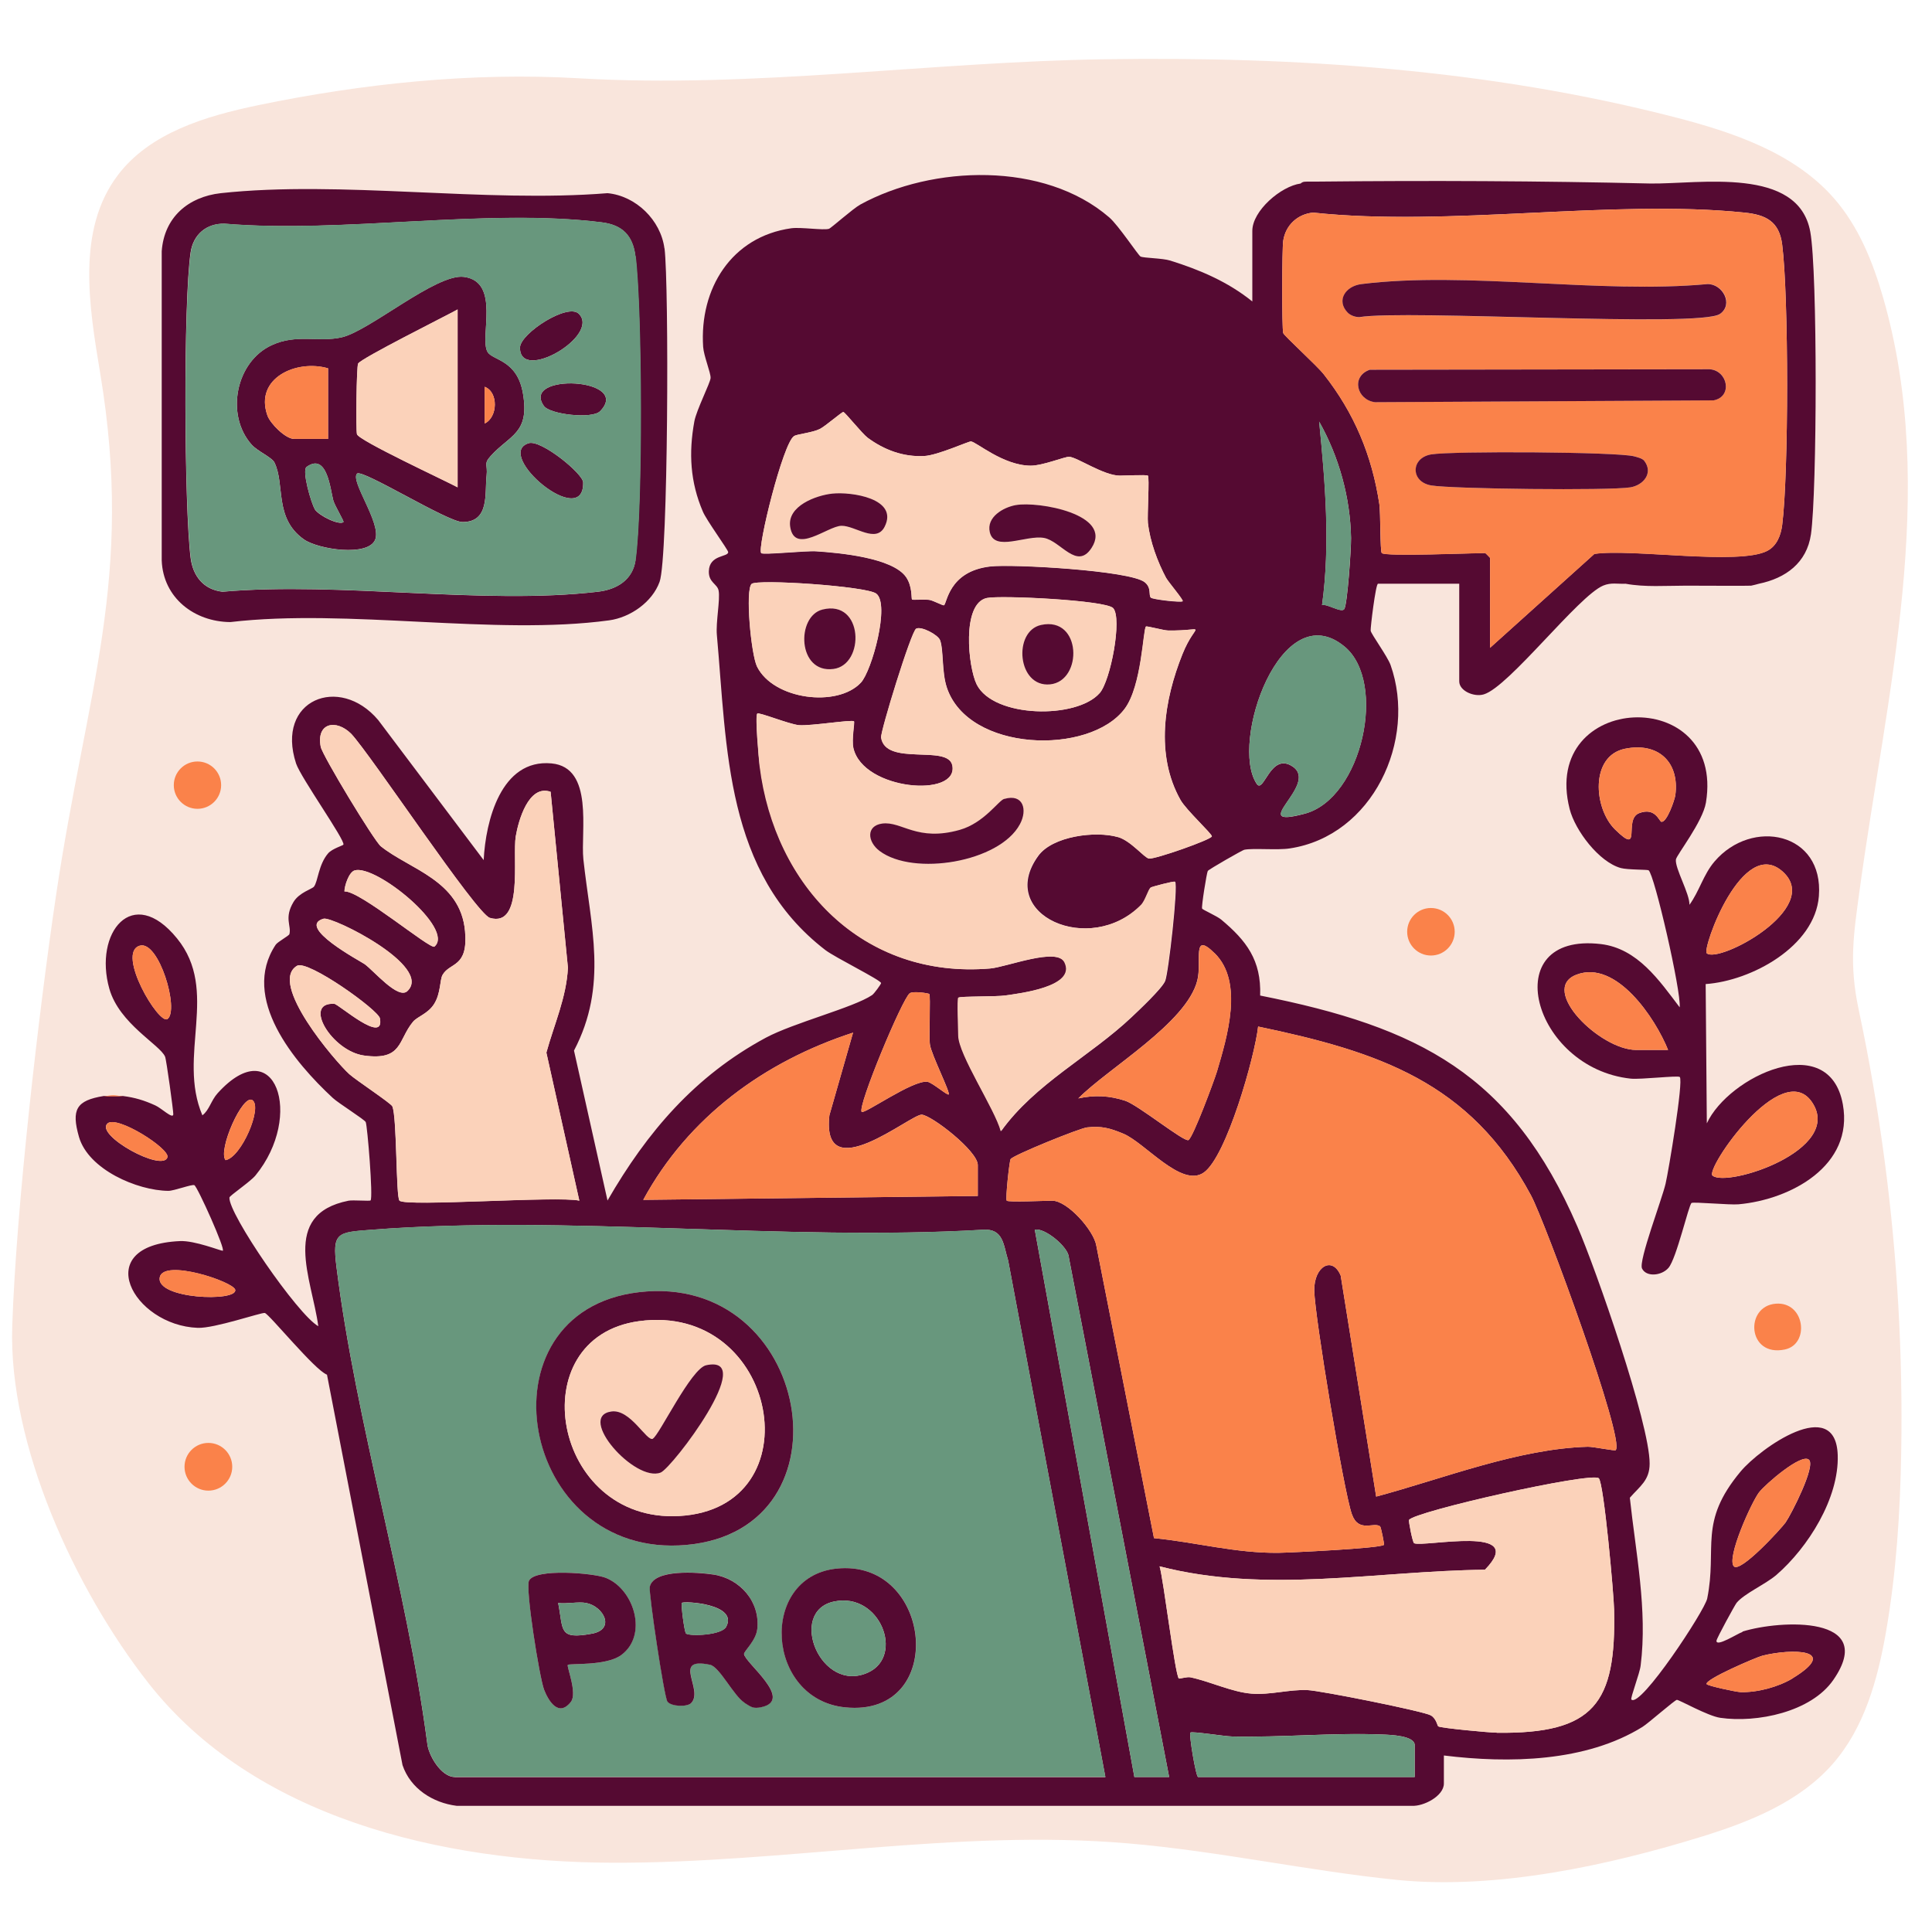 <svg xmlns="http://www.w3.org/2000/svg" width="140" height="140" viewBox="0 0 140 140" fill="none"><g clip-path="url(#clip0_25851_8139)"><path d="M18.719 7.621C14.911 8.41 10.86 9.62 8.536 12.696C5.533 16.666 6.453 22.192 7.266 27.076C9.727 41.942 6.282 49.959 4.064 64.859C2.802 73.355 1.172 87.507 0.887 96.094C0.602 104.674 5.426 115.159 10.746 121.951C18.384 131.693 31.905 134.938 44.385 134.98C56.865 135.022 69.323 132.517 81.753 133.579C88.285 134.136 94.782 135.571 101.243 136.226C108.431 136.951 116.604 135.17 123.414 133.059C126.887 131.982 130.41 130.546 132.792 127.836C135.102 125.21 136.065 121.698 136.664 118.27C137.413 113.963 137.698 109.584 137.769 105.213C137.891 98.153 137.491 91.087 136.564 84.083C136.079 80.423 135.459 76.784 134.689 73.173C133.983 69.83 134.304 67.803 134.76 64.466C136.678 50.346 140.522 35.643 136.45 21.537C135.708 18.961 134.674 16.406 132.906 14.379C130.025 11.077 125.582 9.578 121.31 8.48C107.889 5.024 93.955 4.088 80.127 4.292C67.376 4.475 54.618 6.418 41.924 5.672C34.208 5.221 26.257 6.059 18.712 7.621H18.719Z" fill="#F9E5DC"></path><path d="M15.1 108.017C16.055 108.017 16.829 107.242 16.829 106.288C16.829 105.333 16.055 104.559 15.1 104.559C14.145 104.559 13.371 105.333 13.371 106.288C13.371 107.242 14.145 108.017 15.1 108.017Z" fill="#FA824A"></path><path d="M14.309 58.61C15.256 58.61 16.024 57.842 16.024 56.895C16.024 55.947 15.256 55.18 14.309 55.18C13.362 55.18 12.594 55.947 12.594 56.895C12.594 57.842 13.362 58.61 14.309 58.61Z" fill="#FA824A"></path><path d="M128.68 94.471C130.794 94.303 131.165 97.404 129.338 97.789C126.615 98.363 126.405 94.646 128.68 94.471Z" fill="#FA824A"></path><path d="M126.266 118.256C125.909 118.375 124.348 119.383 124.383 118.893C124.383 118.739 125.727 116.282 125.839 116.149C126.399 115.47 127.932 114.805 128.723 114.126C131.012 112.145 133.273 108.568 133.168 105.439C133.021 101.05 127.533 104.949 126.133 106.629C123.039 110.332 124.46 112.131 123.711 115.834C123.536 116.709 118.874 123.786 118.216 123.156C118.118 123.072 118.825 121.259 118.888 120.685C119.392 116.653 118.531 112.523 118.104 108.533C118.818 107.707 119.539 107.28 119.539 106.062C119.553 103.171 115.633 91.936 114.303 88.877C109.536 77.846 102.851 74.436 91.315 72.141C91.406 69.579 90.314 68.157 88.487 66.632C88.18 66.379 87.136 65.918 87.109 65.841C87.045 65.715 87.444 63.23 87.521 63.111C87.612 62.984 90.013 61.612 90.16 61.578C90.783 61.444 92.575 61.62 93.457 61.48C99.463 60.577 102.697 53.647 100.765 48.187C100.534 47.55 99.358 45.947 99.323 45.702C99.295 45.533 99.687 42.3 99.855 42.3H105.742V49.377C105.742 50.062 106.813 50.532 107.527 50.315C109.354 49.761 114.387 43.167 116.179 42.432C116.753 42.194 117.222 42.328 117.796 42.3C119.21 42.559 120.701 42.44 122.136 42.44H122.269C123.424 42.44 126.679 42.461 126.896 42.44C126.945 42.44 127.456 42.3 127.456 42.3C129.388 41.901 130.928 40.794 131.229 38.715C131.67 35.629 131.712 19.724 131.18 16.799C130.319 12.031 123.151 13.341 119.609 13.299C111.594 13.11 103.537 13.075 95.515 13.159C95.284 13.159 95.046 13.159 94.815 13.159C94.605 13.172 94.423 13.13 94.248 13.299C92.813 13.495 90.748 15.28 90.748 16.729V21.846C88.977 20.418 86.954 19.556 84.805 18.884C84.224 18.703 82.887 18.703 82.649 18.59C82.488 18.514 81.046 16.323 80.374 15.748C75.67 11.688 67.578 11.961 62.349 14.818C61.81 15.111 60.207 16.547 60.067 16.581C59.654 16.701 58.051 16.448 57.344 16.54C52.997 17.148 50.673 20.928 50.953 25.136C50.995 25.787 51.513 27.032 51.492 27.39C51.478 27.733 50.47 29.7 50.316 30.532C49.896 32.822 50.015 34.935 50.932 37.071C51.198 37.708 52.759 39.836 52.766 40.004C52.787 40.382 51.401 40.172 51.366 41.389C51.338 42.215 51.982 42.306 52.073 42.797C52.199 43.426 51.863 45.086 51.947 46.01C52.689 54.242 52.542 63.251 59.808 68.844C60.522 69.389 63.812 71.007 63.847 71.237C63.847 71.314 63.343 72.014 63.189 72.112C61.845 73.016 57.512 74.115 55.489 75.2C50.372 77.957 46.893 82.017 44.023 86.995L41.594 76.13C44.079 71.385 42.798 67.135 42.273 62.264C42.063 60.276 43.064 55.606 39.963 55.319C36.302 54.977 35.189 59.498 35.049 62.327L27.405 52.176C24.598 48.852 19.943 50.706 21.455 55.327C21.798 56.355 25.032 60.898 24.885 61.206C24.857 61.27 24.059 61.501 23.772 61.843C23.072 62.663 23.044 63.873 22.75 64.251C22.624 64.419 21.679 64.671 21.266 65.365C20.573 66.526 21.126 67.079 20.972 67.689C20.944 67.808 20.125 68.242 19.978 68.459C17.402 72.329 21.343 76.992 24.115 79.561C24.507 79.931 26.425 81.129 26.502 81.311C26.621 81.57 27.048 86.791 26.852 86.987C26.789 87.05 25.564 86.945 25.256 87.008C20.272 87.996 22.61 92.686 23.065 96.102C21.56 95.261 16.534 87.933 16.625 86.778C16.625 86.651 18.144 85.629 18.515 85.174C22.057 80.856 19.936 74.632 15.778 79.21C15.288 79.749 15.169 80.442 14.665 80.82C12.824 76.487 15.925 71.805 12.831 68.004C9.597 64.02 6.776 67.605 7.924 71.65C8.645 74.192 11.599 75.704 11.963 76.572C12.054 76.767 12.572 80.54 12.558 80.751C12.53 81.121 11.697 80.296 11.249 80.1C10.451 79.736 9.779 79.532 8.911 79.421H7.511C5.53 79.743 5.152 80.394 5.726 82.395C6.412 84.748 9.94 86.273 12.201 86.294C12.614 86.294 13.923 85.797 14.084 85.882C14.315 86.001 16.394 90.627 16.135 90.635C15.974 90.635 14.105 89.885 13.048 89.934C6.454 90.222 9.639 96.046 14.329 96.221C15.533 96.269 18.942 95.094 19.187 95.142C19.502 95.213 22.813 99.293 23.695 99.615L29.169 127.909C29.743 129.61 31.36 130.639 33.089 130.856H102.319C103.145 130.905 104.629 130.156 104.629 129.239V127.209C109.34 127.79 114.919 127.685 119.021 125.137C119.441 124.878 121.352 123.191 121.513 123.177C121.695 123.177 123.746 124.346 124.656 124.479C127.302 124.864 131.243 124.066 132.853 121.728C136.087 117.045 129.031 117.374 126.273 118.228L126.266 118.256ZM127.484 108.127C127.89 107.588 130.578 105.243 131.096 105.789C131.565 106.279 129.822 109.695 129.395 110.318C129.087 110.752 126.098 114.028 125.636 113.496C125.104 112.88 126.91 108.869 127.477 108.127H127.484ZM92.988 17.442C93.156 16.323 94.024 15.511 95.151 15.405C104.993 16.456 116.844 14.418 126.413 15.405C127.96 15.559 128.933 16.043 129.143 17.723C129.619 21.453 129.619 34.319 129.143 38.05C129.045 38.785 128.765 39.548 128.065 39.913C126.035 40.983 118.188 39.73 115.535 40.136L107.975 46.941V40.423C107.975 40.423 107.646 40.074 107.625 40.074C106.652 40.074 100.394 40.34 100.128 40.074C100.002 39.947 100.044 37.19 99.953 36.532C99.414 32.983 98.126 29.916 95.921 27.116C95.445 26.508 93.051 24.331 92.988 24.134C92.883 23.812 92.897 17.988 92.988 17.436V17.442ZM95.585 30.54C97.034 33.108 97.847 36.048 97.903 39.01C97.916 39.688 97.643 43.783 97.412 44.133C97.223 44.441 96.145 43.727 95.802 43.846C96.411 39.416 96.026 34.943 95.592 30.532L95.585 30.54ZM97.426 46.849C100.534 49.419 98.714 57.833 94.563 58.959C90.216 60.129 95.593 56.895 93.695 55.565C92.064 54.431 91.581 57.581 91.063 56.797C89.089 53.836 92.827 43.041 97.433 46.856L97.426 46.849ZM12.138 73.841C11.522 74.303 8.386 69.04 10.129 68.528C11.515 68.123 13.013 73.198 12.138 73.841ZM7.791 81.409C8.484 80.799 12.32 83.243 12.131 83.859C11.795 84.978 6.853 82.242 7.791 81.409ZM18.298 79.728C19.026 80.267 17.486 83.865 16.345 84.069C15.757 83.368 17.598 79.204 18.298 79.728ZM11.578 92.552C11.865 91.195 16.926 92.882 17.045 93.463C17.227 94.359 11.256 94.141 11.578 92.552ZM88.018 69.075C90.139 71.16 88.921 75.144 88.18 77.656C87.976 78.322 86.471 82.382 86.121 82.612C85.834 82.802 82.453 80.058 81.529 79.763C80.388 79.392 79.317 79.337 78.135 79.596C80.311 77.397 85.974 74.142 86.758 71.055C87.115 69.677 86.331 67.415 88.018 69.082V69.075ZM57.54 31.596C57.771 31.456 58.863 31.358 59.41 31.085C59.829 30.869 60.992 29.854 61.111 29.854C61.236 29.875 62.454 31.407 62.874 31.723C64.078 32.605 65.457 33.123 66.976 33.045C67.942 32.996 70.182 31.974 70.358 31.988C70.756 32.023 72.681 33.731 74.683 33.745C75.558 33.745 77.154 33.087 77.476 33.102C78.036 33.123 79.975 34.467 81.144 34.467C81.438 34.467 83.104 34.389 83.181 34.467C83.307 34.593 83.126 37.358 83.181 37.897C83.328 39.24 83.874 40.711 84.511 41.901C84.658 42.173 85.792 43.511 85.701 43.574C85.575 43.678 83.552 43.447 83.398 43.315C83.209 43.147 83.468 42.608 82.95 42.194C81.886 41.34 73.339 40.864 71.757 41.053C68.698 41.404 68.621 43.804 68.397 43.867C68.313 43.889 67.641 43.532 67.382 43.483C67.088 43.413 66.129 43.496 66.088 43.447C66.024 43.385 66.129 42.523 65.667 41.837C64.701 40.41 60.774 40.059 59.15 39.955C58.422 39.898 55.3 40.234 55.16 40.087C54.852 39.752 56.742 32.1 57.54 31.61V31.596ZM79.681 50.23C78.022 52.12 72.009 52.036 70.778 49.608C70.154 48.361 69.665 43.727 71.513 43.336C72.506 43.126 80.143 43.496 80.662 44.071C81.334 44.812 80.479 49.328 79.681 50.237V50.23ZM54.46 42.313C54.852 41.943 62.783 42.474 63.497 43.014C64.512 43.77 63.175 48.62 62.384 49.468C60.683 51.288 56.049 50.706 54.859 48.298C54.425 47.41 53.998 42.755 54.467 42.313H54.46ZM55.056 55.516C54.985 54.962 54.712 51.917 54.88 51.708C54.978 51.581 57.176 52.477 57.897 52.547C58.751 52.617 61.74 52.127 61.888 52.267C61.958 52.337 61.705 53.584 61.845 54.206C62.545 57.279 69.51 57.84 69.013 55.453C68.684 53.926 64.176 55.557 63.855 53.444C63.791 53.038 66.031 45.751 66.395 45.554C66.766 45.358 67.977 45.995 68.124 46.388C68.39 47.087 68.236 48.684 68.614 49.818C70.168 54.501 78.96 54.76 81.508 51.358C82.754 49.691 82.831 45.617 83.048 45.401C83.112 45.344 84.329 45.681 84.651 45.688C87.563 45.73 86.674 44.946 85.687 47.41C84.358 50.721 83.706 54.697 85.547 57.965C85.967 58.708 87.822 60.408 87.822 60.605C87.787 60.843 83.699 62.278 83.265 62.215C82.929 62.166 81.963 60.934 81.032 60.66C79.422 60.191 76.279 60.577 75.237 62.026C72.142 66.288 79.002 69.326 82.706 65.575C83.028 65.252 83.223 64.441 83.426 64.3C83.503 64.251 85.092 63.825 85.155 63.895C85.386 64.174 84.672 70.537 84.434 71.091C84.196 71.65 82.537 73.204 82.005 73.709C78.988 76.558 75.026 78.517 72.548 81.969C72.128 80.379 69.468 76.418 69.468 75.031C69.468 74.66 69.37 72.4 69.468 72.294C69.587 72.175 72.226 72.231 72.877 72.133C73.927 71.98 78.037 71.496 77.162 69.733C76.609 68.62 72.954 70.082 71.764 70.18C62.594 70.951 56.161 64.237 55.076 55.516H55.056ZM65.933 71.972C66.178 71.805 67.291 71.972 67.34 72.028C67.452 72.175 67.298 75.088 67.389 75.697C67.494 76.431 68.88 79.168 68.747 79.308C68.656 79.406 67.564 78.448 67.207 78.391C66.157 78.237 62.615 80.772 62.44 80.569C62.118 80.198 65.387 72.35 65.926 71.972H65.933ZM61.817 74.822L60.102 80.814C59.493 86.21 66.038 80.695 66.801 80.772C67.543 80.841 70.854 83.41 70.854 84.418V86.665L46.613 86.945C49.868 80.947 55.398 76.915 61.817 74.829V74.822ZM23.443 66.576C24.094 66.394 31.395 70.034 29.519 71.819C28.847 72.463 27.09 70.349 26.418 69.865C26.131 69.662 21.42 67.156 23.443 66.576ZM24.956 64.602C24.956 64.195 25.277 63.202 25.69 63.075C27.223 62.606 32.977 67.317 31.479 68.591C31.192 68.837 26.04 64.504 24.956 64.594V64.602ZM25.312 77.838C24.304 76.928 19.411 71.231 21.525 69.984C22.302 69.529 27.426 73.191 27.532 73.799C27.881 75.739 24.528 72.763 24.227 72.743C21.91 72.609 24.038 76.159 26.369 76.487C29.183 76.879 28.826 75.368 29.925 74.044C30.254 73.653 30.996 73.471 31.451 72.763C31.948 71.98 31.864 71.007 32.067 70.65C32.592 69.712 33.936 70.145 33.698 67.478C33.369 63.782 29.666 62.998 27.594 61.325C27.118 60.947 23.352 54.731 23.24 54.115C22.904 52.365 24.36 52.093 25.445 53.17C26.866 54.675 34.524 66.233 35.497 66.513C37.961 67.248 37.121 62.138 37.373 60.605C37.562 59.484 38.297 56.818 39.9 57.377L41.154 70.124C41.048 72.281 40.153 74.234 39.592 76.278L41.98 87.001C40.446 86.644 29.407 87.463 28.945 87.001C28.679 86.736 28.77 80.975 28.427 80.169C28.315 79.931 25.802 78.279 25.305 77.832L25.312 77.838ZM32.949 128.77C31.969 128.77 31.017 127.174 30.954 126.278C29.442 114.84 25.809 103.185 24.381 91.803C24.067 89.297 24.437 89.305 26.915 89.115C41.174 88.016 56.819 89.956 71.211 89.115C72.737 88.996 72.709 90.249 73.052 91.335L80.101 128.777H32.949V128.77ZM82.201 128.77L74.984 89.109C75.684 88.933 77.448 90.376 77.456 91.132L84.721 128.77H82.201ZM102.515 128.77H86.821C86.66 128.77 86.142 125.662 86.261 125.55C86.374 125.438 88.732 125.823 89.271 125.83C92.883 125.914 96.608 125.543 100.191 125.69C100.744 125.711 102.515 125.767 102.515 126.46V128.777V128.77ZM108.465 125.557C107.961 125.557 104.44 125.228 104.223 125.102C104.153 125.06 104.09 124.542 103.684 124.304C103.166 124.003 95.676 122.505 94.738 122.47C93.415 122.414 92.05 122.834 90.7 122.729C89.272 122.617 87.696 121.847 86.268 121.546C86.009 121.49 85.463 121.672 85.421 121.63C85.141 121.329 84.315 114.469 84.028 113.503C91.805 115.505 99.701 113.839 107.604 113.748C110.824 110.444 103.173 112.138 102.473 111.83C102.361 111.781 102.06 110.22 102.102 110.143C102.459 109.534 115.255 106.65 115.85 107.119C116.221 107.413 116.949 115.624 116.963 116.646C117.117 123.443 115.528 125.648 108.472 125.564L108.465 125.557ZM117.089 105.082C117.019 105.159 115.423 104.823 115.059 104.837C110.012 104.977 104.566 107.154 99.722 108.449L97.153 92.441C96.551 90.978 95.207 91.775 95.236 93.519C95.27 95.394 97.363 108.015 97.959 109.716C98.442 111.102 99.547 110.262 100.009 110.605C100.065 110.647 100.331 111.907 100.282 111.949C99.988 112.201 93.506 112.509 92.653 112.523C89.544 112.558 86.681 111.76 83.622 111.459L79.443 90.263C79.261 89.157 77.35 87.008 76.251 87.008C75.789 87.008 73.073 87.127 72.954 87.008C72.842 86.903 73.143 84.124 73.234 83.992C73.43 83.704 78.218 81.758 78.778 81.695C79.821 81.576 80.451 81.758 81.382 82.144C82.964 82.787 85.617 86.106 87.234 84.965C88.879 83.809 90.93 76.55 91.168 74.388C99.876 76.207 106.54 78.406 110.943 86.624C111.972 88.541 117.768 104.34 117.082 105.075L117.089 105.082ZM129.906 121.616C128.863 122.246 127.344 122.652 126.126 122.617C125.797 122.603 123.732 122.162 123.669 122.036C123.508 121.7 127.288 120.083 127.708 119.978C129.815 119.446 133.392 119.474 129.906 121.609V121.616Z" fill="#550A32"></path><path d="M129.143 17.724C128.933 16.051 127.96 15.568 126.413 15.407C116.844 14.42 104.993 16.457 95.151 15.407C94.024 15.512 93.156 16.317 92.988 17.444C92.897 17.997 92.883 23.821 92.988 24.143C93.051 24.339 95.445 26.509 95.921 27.125C98.133 29.932 99.421 32.998 99.953 36.54C100.051 37.191 100.009 39.949 100.128 40.082C100.394 40.348 106.652 40.082 107.625 40.082C107.646 40.082 107.975 40.404 107.975 40.432V46.949L115.535 40.145C118.188 39.739 126.035 40.992 128.065 39.921C128.758 39.557 129.045 38.794 129.143 38.059C129.619 34.328 129.619 21.462 129.143 17.731V17.724ZM118.139 35.315C116.62 35.56 105.217 35.441 103.705 35.175C102.228 34.923 102.221 33.18 103.705 32.928C105.112 32.69 117.222 32.739 118.412 33.061C118.636 33.124 119.007 33.201 119.147 33.39C119.826 34.279 119.077 35.168 118.139 35.315ZM124.173 29.008L99.645 29.141C98.315 28.987 97.881 27.265 99.26 26.789L123.893 26.754C125.202 26.838 125.58 28.735 124.173 29.008ZM124.649 22.757C123.207 23.772 101.906 22.428 98.518 22.988C98.21 22.988 97.874 22.862 97.664 22.652C96.817 21.784 97.503 20.734 98.665 20.58C106.295 19.635 115.913 21.315 123.753 20.58C124.838 20.566 125.65 22.043 124.649 22.743V22.757Z" fill="#FA824A"></path><path d="M97.657 22.651C96.81 21.776 97.496 20.733 98.651 20.586C106.281 19.634 115.906 21.314 123.739 20.586C124.824 20.572 125.636 22.049 124.635 22.749C123.193 23.764 101.892 22.42 98.504 22.98C98.203 22.98 97.86 22.861 97.65 22.644L97.657 22.651Z" fill="#550A32"></path><path d="M99.253 26.793L123.886 26.758C125.195 26.842 125.58 28.739 124.173 29.012L99.645 29.145C98.315 28.991 97.881 27.269 99.26 26.793H99.253Z" fill="#550A32"></path><path d="M119.147 33.39C119.826 34.279 119.084 35.161 118.139 35.315C116.62 35.56 105.21 35.434 103.705 35.175C102.2 34.916 102.221 33.18 103.705 32.928C105.189 32.676 117.222 32.739 118.419 33.068C118.643 33.131 119.007 33.208 119.154 33.397L119.147 33.39Z" fill="#550A32"></path><path d="M48.147 18.002C47.881 15.951 46.082 14.194 44.024 13.998C35.127 14.719 24.711 13.053 15.996 13.998C13.637 14.264 11.894 15.748 11.719 18.205V40.619C11.824 43.321 14.078 45.057 16.689 45.078C25.208 44.077 35.855 46.079 44.143 44.952C45.669 44.742 47.265 43.636 47.797 42.159C48.427 40.416 48.483 20.627 48.154 17.995L48.147 18.002ZM46.054 40.57C45.851 42.033 44.689 42.719 43.324 42.88C34.952 43.86 24.69 42.131 16.122 42.88C14.75 42.726 13.98 41.746 13.812 40.43C13.343 36.741 13.28 21.859 13.812 18.289C14.001 17.008 14.939 16.182 16.269 16.21C24.809 16.931 35.246 15.069 43.59 16.112C45.088 16.294 45.851 17.057 46.04 18.562C46.523 22.384 46.572 36.832 46.04 40.577L46.054 40.57Z" fill="#550A32"></path><path d="M42.259 34.958C42.329 38.472 35.749 32.914 38.311 32.116C39.2 31.836 42.245 34.321 42.259 34.958Z" fill="#550A32"></path><path d="M37.682 25.17C37.717 24.155 41.14 21.929 41.945 22.741C43.527 24.337 37.619 27.774 37.682 25.17Z" fill="#550A32"></path><path d="M43.484 29.799C42.917 30.38 39.844 30.037 39.41 29.414C37.709 26.992 45.843 27.384 43.484 29.799Z" fill="#550A32"></path><path d="M37.899 28.532C37.486 26.047 35.694 26.131 35.33 25.501C34.714 24.472 36.317 20.412 33.615 20.062C31.613 19.803 26.769 23.989 24.753 24.444C23.108 24.815 21.498 24.178 19.706 25.004C17.081 26.194 16.318 30.072 18.236 32.221C18.67 32.704 19.713 33.145 19.888 33.516C20.672 35.119 19.846 37.541 22.016 39.081C23.038 39.809 26.713 40.376 27.196 39.081C27.637 37.905 25.362 34.853 25.873 34.321C26.23 33.95 32.425 37.828 33.517 37.828C35.498 37.828 35.113 35.735 35.26 34.461C35.351 33.663 35.029 33.628 35.54 33.061C36.933 31.507 38.389 31.43 37.899 28.532ZM21.316 31.808C20.693 31.808 19.587 30.702 19.377 30.107C18.418 27.398 21.491 26.026 23.773 26.691V31.808H21.316ZM22.814 36.897C22.569 36.526 21.848 34.09 22.219 33.831C23.717 32.76 23.941 35.511 24.151 36.26C24.27 36.68 24.956 37.779 24.886 37.835C24.578 38.08 23.129 37.387 22.807 36.904L22.814 36.897ZM33.16 35.315C32.285 34.839 25.978 31.92 25.866 31.465C25.782 31.143 25.831 26.572 25.95 26.348C26.132 25.977 32.306 22.897 33.16 22.421V35.315ZM35.12 30.688V28.028C36.135 28.406 36.072 30.247 35.12 30.688Z" fill="#550A32"></path><path d="M46.054 18.556C45.865 17.051 45.102 16.288 43.604 16.106C35.26 15.056 24.823 16.925 16.283 16.204C14.953 16.176 14.015 17.009 13.826 18.283C13.287 21.853 13.35 36.742 13.826 40.424C13.987 41.74 14.757 42.72 16.136 42.874C24.704 42.125 34.966 43.854 43.338 42.874C44.696 42.72 45.865 42.027 46.068 40.564C46.6 36.819 46.551 22.371 46.068 18.549L46.054 18.556ZM41.945 22.742C43.527 24.338 37.619 27.775 37.682 25.171C37.717 24.156 41.14 21.93 41.945 22.742ZM35.54 33.067C35.029 33.641 35.351 33.676 35.26 34.467C35.12 35.741 35.498 37.834 33.517 37.834C32.425 37.834 26.23 33.956 25.873 34.327C25.355 34.859 27.637 37.904 27.196 39.087C26.713 40.382 23.038 39.815 22.016 39.087C19.846 37.54 20.672 35.125 19.888 33.522C19.713 33.151 18.67 32.71 18.236 32.227C16.318 30.078 17.081 26.2 19.706 25.01C21.505 24.184 23.108 24.828 24.753 24.45C26.769 23.995 31.613 19.809 33.615 20.068C36.317 20.418 34.714 24.478 35.33 25.507C35.694 26.13 37.486 26.053 37.899 28.538C38.389 31.436 36.933 31.52 35.54 33.067ZM38.312 32.115C39.201 31.835 42.246 34.32 42.26 34.957C42.33 38.471 35.75 32.913 38.312 32.115ZM43.485 29.798C42.918 30.379 39.845 30.036 39.411 29.413C37.71 26.991 45.844 27.383 43.485 29.798Z" fill="#68977D"></path><path d="M33.16 22.418V35.312C32.278 34.836 25.985 31.917 25.866 31.462C25.782 31.14 25.831 26.576 25.95 26.345C26.139 25.974 32.306 22.901 33.167 22.425L33.16 22.418Z" fill="#FBD2BA"></path><path d="M23.773 31.805H21.323C20.693 31.805 19.594 30.706 19.377 30.104C18.418 27.395 21.498 26.016 23.773 26.688V31.805Z" fill="#FA824A"></path><path d="M24.893 37.827C24.585 38.072 23.136 37.379 22.814 36.896C22.569 36.518 21.848 34.096 22.219 33.83C23.717 32.759 23.941 35.51 24.151 36.259C24.27 36.686 24.956 37.778 24.886 37.834L24.893 37.827Z" fill="#68977D"></path><path d="M35.119 30.687V28.027C36.134 28.412 36.071 30.246 35.119 30.687Z" fill="#FA824A"></path><path d="M41.987 87.007C40.454 86.65 29.415 87.469 28.953 87.007C28.687 86.741 28.778 80.98 28.435 80.175C28.323 79.937 25.81 78.285 25.313 77.837C24.305 76.927 19.412 71.229 21.526 69.983C22.303 69.528 27.427 73.189 27.532 73.798C27.882 75.737 24.529 72.762 24.228 72.741C21.911 72.608 24.039 76.157 26.37 76.486C29.184 76.878 28.827 75.366 29.926 74.043C30.255 73.651 30.997 73.469 31.452 72.762C31.949 71.978 31.865 71.005 32.068 70.648C32.593 69.71 33.937 70.144 33.699 67.477C33.37 63.781 29.667 62.997 27.595 61.324C27.119 60.946 23.353 54.73 23.241 54.114C22.905 52.364 24.361 52.091 25.446 53.169C26.867 54.674 34.525 66.231 35.498 66.511C37.962 67.246 37.122 62.136 37.374 60.603C37.563 59.483 38.298 56.816 39.901 57.376L41.154 70.123C41.049 72.279 40.153 74.232 39.593 76.276L41.98 87L41.987 87.007Z" fill="#FBD2BA"></path><path d="M31.487 68.599C31.2 68.844 26.048 64.511 24.963 64.602C24.963 64.196 25.285 63.202 25.698 63.076C27.231 62.607 32.985 67.318 31.487 68.592V68.599Z" fill="#FBD2BA"></path><path d="M29.526 71.812C28.855 72.456 27.098 70.342 26.425 69.859C26.139 69.656 21.427 67.15 23.451 66.569C24.102 66.387 31.402 70.027 29.526 71.812Z" fill="#FBD2BA"></path><path d="M8.918 79.448H7.518C8.295 79.322 8.176 79.35 8.918 79.448Z" fill="#FA824A"></path><path d="M12.138 73.84C11.515 74.302 8.386 69.031 10.129 68.527C11.515 68.121 13.013 73.196 12.138 73.84Z" fill="#FA824A"></path><path d="M17.045 93.461C17.227 94.357 11.249 94.14 11.578 92.551C11.858 91.186 16.926 92.873 17.045 93.461Z" fill="#FA824A"></path><path d="M7.798 81.407C8.491 80.791 12.32 83.241 12.138 83.857C11.809 84.977 6.86 82.24 7.798 81.407Z" fill="#FA824A"></path><path d="M18.306 79.729C19.027 80.268 17.494 83.866 16.346 84.069C15.765 83.369 17.606 79.204 18.306 79.729Z" fill="#FA824A"></path><path d="M122.416 65.576C123.137 64.596 123.431 63.371 124.243 62.426C126.952 59.255 132.167 60.305 131.803 64.939C131.516 68.586 126.91 71.078 123.599 71.309L123.683 81.403C125.258 77.994 132.552 74.578 133.539 80.024C134.344 84.476 129.752 86.933 125.972 87.269C125.349 87.325 122.724 87.08 122.577 87.171C122.367 87.304 121.492 91.189 120.904 91.875C120.4 92.456 119.287 92.554 118.986 91.917C118.727 91.364 120.435 86.898 120.694 85.778C120.904 84.882 122.003 78.337 121.723 78.043C121.597 77.917 118.867 78.239 118.167 78.162C111.048 77.399 108.395 67.515 116.004 68.411C118.664 68.726 120.246 71.057 121.716 72.996C121.835 71.848 119.882 63.35 119.462 63.063C119.378 63.007 117.95 63.035 117.453 62.902C115.871 62.468 114.142 60.186 113.743 58.625C111.587 50.155 125.02 49.553 123.62 58.149C123.396 59.542 121.485 61.964 121.443 62.279C121.359 62.916 122.451 64.764 122.423 65.569L122.416 65.576ZM117.754 54.257C115.22 54.768 115.472 58.562 117.026 60.102C119.049 62.097 117.6 59.381 118.776 58.926C119.952 58.471 120.232 59.521 120.386 59.549C120.785 59.626 121.352 57.967 121.401 57.624C121.716 55.23 120.169 53.767 117.754 54.257ZM123.676 69.076C124.523 69.853 132.076 65.842 129.213 63.189C126.28 60.473 123.333 68.754 123.676 69.076ZM120.876 76.083C119.966 73.815 117.131 69.517 114.233 70.63C111.489 71.687 115.941 76.083 118.566 76.083H120.876ZM124.096 85.19C125.146 86.072 133.644 83.335 131.306 79.87C129.115 76.622 123.543 84.728 124.096 85.19Z" fill="#550A32"></path><path d="M103.691 69.241C104.642 69.241 105.413 68.47 105.413 67.519C105.413 66.568 104.642 65.797 103.691 65.797C102.74 65.797 101.969 66.568 101.969 67.519C101.969 68.47 102.74 69.241 103.691 69.241Z" fill="#FA824A"></path><path d="M129.395 110.318C129.087 110.752 126.098 114.028 125.636 113.496C125.104 112.88 126.91 108.869 127.477 108.127C127.883 107.588 130.571 105.243 131.089 105.789C131.558 106.279 129.815 109.695 129.388 110.318H129.395Z" fill="#FA824A"></path><path d="M129.906 121.618C128.863 122.248 127.344 122.654 126.126 122.619C125.797 122.605 123.732 122.164 123.669 122.038C123.508 121.702 127.288 120.085 127.708 119.98C129.815 119.448 133.392 119.476 129.906 121.611V121.618Z" fill="#FA824A"></path><path d="M124.097 85.187C123.544 84.725 129.116 76.619 131.307 79.867C133.645 83.332 125.147 86.069 124.097 85.187Z" fill="#FA824A"></path><path d="M120.876 76.083H118.566C115.948 76.083 111.489 71.687 114.233 70.63C117.131 69.517 119.966 73.815 120.876 76.083Z" fill="#FA824A"></path><path d="M123.676 69.073C123.333 68.758 126.28 60.47 129.213 63.186C132.083 65.839 124.523 69.85 123.676 69.073Z" fill="#FA824A"></path><path d="M117.754 54.255C120.169 53.764 121.716 55.227 121.401 57.621C121.352 57.965 120.785 59.623 120.386 59.547C120.232 59.519 119.938 58.468 118.776 58.923C117.614 59.379 119.049 62.094 117.026 60.099C115.472 58.566 115.22 54.773 117.754 54.255Z" fill="#FA824A"></path><path d="M117.089 105.082C117.019 105.159 115.423 104.823 115.059 104.837C110.012 104.977 104.566 107.154 99.722 108.449L97.153 92.44C96.551 90.977 95.207 91.775 95.235 93.518C95.27 95.394 97.363 108.015 97.958 109.716C98.441 111.102 99.547 110.262 100.009 110.605C100.065 110.647 100.331 111.907 100.282 111.949C99.988 112.201 93.506 112.509 92.652 112.523C89.544 112.558 86.681 111.76 83.622 111.459L79.443 90.263C79.261 89.157 77.35 87.008 76.251 87.008C75.789 87.008 73.073 87.127 72.954 87.008C72.842 86.903 73.143 84.124 73.234 83.991C73.43 83.704 78.218 81.758 78.778 81.695C79.821 81.576 80.451 81.758 81.382 82.143C82.964 82.787 85.617 86.105 87.234 84.964C88.879 83.809 90.93 76.55 91.168 74.387C99.876 76.207 106.54 78.405 110.943 86.623C111.972 88.541 117.768 104.34 117.082 105.075L117.089 105.082Z" fill="#FA824A"></path><path d="M108.466 125.556C107.962 125.556 104.441 125.227 104.224 125.101C104.154 125.059 104.091 124.541 103.685 124.303C103.167 124.002 95.677 122.504 94.739 122.469C93.416 122.413 92.051 122.833 90.7 122.728C89.272 122.616 87.697 121.846 86.269 121.545C86.01 121.489 85.464 121.671 85.422 121.629C85.142 121.328 84.316 114.468 84.029 113.502C91.806 115.504 99.702 113.838 107.605 113.747C110.825 110.443 103.174 112.137 102.474 111.829C102.362 111.78 102.061 110.219 102.103 110.142C102.46 109.533 115.256 106.649 115.851 107.118C116.222 107.412 116.95 115.623 116.964 116.645C117.118 123.442 115.529 125.647 108.473 125.563L108.466 125.556Z" fill="#FBD2BA"></path><path d="M88.186 77.656C87.983 78.32 86.478 82.38 86.128 82.612C85.841 82.8 82.46 80.056 81.536 79.763C80.395 79.391 79.324 79.335 78.141 79.594C80.318 77.397 85.981 74.141 86.765 71.055C87.122 69.675 86.338 67.415 88.025 69.081C90.146 71.166 88.928 75.15 88.186 77.662V77.656Z" fill="#FA824A"></path><path d="M81.019 60.661C81.95 60.934 82.915 62.166 83.251 62.215C83.686 62.278 87.773 60.843 87.808 60.605C87.808 60.409 85.96 58.708 85.534 57.966C83.7 54.697 84.35 50.728 85.674 47.41C86.66 44.946 87.549 45.73 84.638 45.688C84.308 45.688 83.091 45.345 83.034 45.401C82.817 45.618 82.74 49.685 81.495 51.358C78.939 54.76 70.147 54.501 68.6 49.818C68.222 48.684 68.376 47.088 68.111 46.388C67.963 46.003 66.76 45.359 66.382 45.555C66.017 45.751 63.785 53.031 63.84 53.444C64.162 55.551 68.671 53.927 68.999 55.453C69.496 57.84 62.532 57.287 61.831 54.207C61.691 53.584 61.944 52.338 61.873 52.268C61.733 52.128 58.745 52.618 57.883 52.548C57.163 52.478 54.965 51.582 54.867 51.708C54.706 51.918 54.978 54.97 55.041 55.516C56.127 64.238 62.553 70.951 71.73 70.181C72.919 70.076 76.573 68.613 77.126 69.733C78.001 71.497 73.892 71.98 72.843 72.134C72.192 72.239 69.552 72.183 69.433 72.295C69.335 72.4 69.433 74.661 69.433 75.032C69.433 76.411 72.094 80.38 72.513 81.969C74.992 78.518 78.96 76.558 81.971 73.709C82.502 73.205 84.162 71.644 84.4 71.091C84.638 70.538 85.352 64.175 85.121 63.895C85.058 63.825 83.469 64.259 83.391 64.301C83.189 64.434 82.993 65.253 82.671 65.575C78.96 69.334 72.1 66.289 75.201 62.026C76.251 60.577 79.388 60.192 80.998 60.661H81.019ZM73.906 59.737C72.43 62.495 66.192 63.517 63.749 61.676C62.861 61.011 62.763 59.849 63.931 59.695C65.346 59.499 66.445 61.032 69.559 60.143C71.323 59.639 72.367 58.022 72.779 57.896C74.151 57.49 74.474 58.68 73.906 59.73V59.737Z" fill="#FBD2BA"></path><path d="M84.512 41.899C83.882 40.716 83.336 39.239 83.182 37.895C83.126 37.356 83.308 34.591 83.182 34.465C83.105 34.388 81.439 34.465 81.145 34.465C79.976 34.465 78.037 33.121 77.477 33.1C77.155 33.086 75.566 33.751 74.684 33.744C72.682 33.73 70.757 32.022 70.358 31.987C70.183 31.973 67.943 32.995 66.977 33.044C65.458 33.128 64.079 32.61 62.875 31.721C62.455 31.399 61.244 29.873 61.111 29.852C60.992 29.852 59.83 30.867 59.41 31.084C58.857 31.357 57.772 31.455 57.541 31.595C56.736 32.085 54.853 39.743 55.161 40.072C55.294 40.212 58.423 39.883 59.151 39.939C60.775 40.051 64.702 40.394 65.668 41.822C66.13 42.508 66.032 43.376 66.088 43.432C66.13 43.481 67.089 43.397 67.383 43.467C67.642 43.523 68.314 43.873 68.398 43.852C68.622 43.789 68.706 41.388 71.758 41.038C73.347 40.856 81.894 41.332 82.951 42.179C83.469 42.592 83.21 43.131 83.399 43.299C83.546 43.425 85.569 43.663 85.702 43.558C85.793 43.495 84.659 42.158 84.512 41.885V41.899ZM64.107 38.161C63.491 39.4 61.965 38.07 60.971 38.098C59.956 38.119 57.583 40.212 57.268 38.168C57.037 36.663 59.137 35.893 60.313 35.767C61.671 35.62 65.136 36.117 64.107 38.161ZM79.101 39.708C78.03 41.346 76.868 39.197 75.65 38.987C74.355 38.756 72.059 40.023 71.723 38.567C71.478 37.468 72.703 36.768 73.613 36.607C75.223 36.32 80.676 37.272 79.101 39.708Z" fill="#FBD2BA"></path><path d="M70.854 84.418V86.665L46.613 86.945C49.868 80.946 55.398 76.914 61.817 74.828L60.102 80.82C59.493 86.217 66.038 80.701 66.801 80.778C67.543 80.848 70.854 83.417 70.854 84.425V84.418Z" fill="#FA824A"></path><path d="M94.563 58.953C90.216 60.122 95.592 56.888 93.695 55.558C92.064 54.424 91.581 57.574 91.063 56.79C89.089 53.829 92.827 43.035 97.433 46.85C100.541 49.419 98.721 57.833 94.57 58.96L94.563 58.953Z" fill="#68977D"></path><path d="M80.662 44.064C80.144 43.49 72.507 43.119 71.513 43.329C69.665 43.721 70.155 48.355 70.778 49.601C72.01 52.03 78.016 52.121 79.682 50.224C80.48 49.321 81.334 44.799 80.662 44.057V44.064ZM76.091 49.594C73.711 49.832 73.389 45.744 75.44 45.296C78.394 44.645 78.478 49.363 76.091 49.594Z" fill="#FBD2BA"></path><path d="M63.497 43.015C62.783 42.476 54.852 41.944 54.46 42.315C53.991 42.749 54.418 47.404 54.852 48.3C56.042 50.708 60.676 51.289 62.377 49.469C63.175 48.622 64.505 43.771 63.49 43.015H63.497ZM60.396 48.475C57.778 48.818 57.68 44.653 59.598 44.17C62.58 43.421 62.685 48.181 60.396 48.475Z" fill="#FBD2BA"></path><path d="M68.747 79.307C68.656 79.405 67.564 78.446 67.207 78.39C66.157 78.236 62.615 80.77 62.44 80.567C62.118 80.196 65.387 72.349 65.926 71.971C66.171 71.803 67.284 71.971 67.333 72.027C67.445 72.174 67.291 75.086 67.382 75.695C67.487 76.43 68.873 79.167 68.74 79.307H68.747Z" fill="#FA824A"></path><path d="M97.896 39.016C97.91 39.695 97.637 43.79 97.406 44.14C97.217 44.448 96.139 43.734 95.796 43.853C96.405 39.422 96.02 34.949 95.586 30.539C97.035 33.108 97.847 36.048 97.903 39.009L97.896 39.016Z" fill="#68977D"></path><path d="M72.772 57.894C74.151 57.488 74.473 58.678 73.906 59.728C72.429 62.486 66.192 63.508 63.742 61.667C62.846 60.995 62.755 59.84 63.924 59.679C65.345 59.49 66.437 61.016 69.552 60.134C71.316 59.63 72.359 58.006 72.772 57.887V57.894Z" fill="#550A32"></path><path d="M73.62 36.6C75.23 36.313 80.683 37.265 79.101 39.701C78.037 41.346 76.868 39.197 75.65 38.98C74.355 38.749 72.059 40.016 71.723 38.56C71.471 37.468 72.703 36.761 73.613 36.6H73.62Z" fill="#550A32"></path><path d="M60.312 35.77C61.67 35.623 65.135 36.113 64.106 38.164C63.483 39.403 61.964 38.08 60.97 38.101C59.976 38.122 57.575 40.222 57.26 38.171C57.029 36.666 59.136 35.896 60.305 35.77H60.312Z" fill="#550A32"></path><path d="M75.44 45.287C78.394 44.643 78.478 49.354 76.091 49.592C73.711 49.823 73.389 45.735 75.44 45.287Z" fill="#550A32"></path><path d="M59.598 44.17C62.58 43.421 62.692 48.174 60.396 48.475C57.778 48.818 57.68 44.653 59.598 44.17Z" fill="#550A32"></path><path d="M73.053 91.327C72.703 90.242 72.731 88.996 71.212 89.108C56.82 89.955 41.175 88.009 26.916 89.108C24.438 89.297 24.074 89.29 24.382 91.796C25.81 103.178 29.443 114.833 30.955 126.271C31.018 127.16 31.97 128.763 32.95 128.763H80.102L73.053 91.32V91.327ZM46.299 93.637C58.78 92.167 62.035 110.829 49.764 111.949C37.591 113.062 34.469 95.023 46.299 93.637ZM44.997 119.943C43.905 120.741 41.294 120.517 41.147 120.643C41.042 120.734 41.854 122.694 41.371 123.317C40.482 124.458 39.74 123.254 39.425 122.435C39.089 121.553 38.067 115.099 38.333 114.539C38.788 113.629 43.002 113.986 43.877 114.329C45.949 115.134 46.985 118.501 44.99 119.943H44.997ZM55.203 123.688C54.58 123.828 54.426 123.688 53.957 123.38C53.166 122.883 52.137 120.776 51.451 120.629C48.63 120.027 51.045 122.442 50.086 123.408C49.799 123.695 48.637 123.667 48.371 123.289C48.126 122.946 47.006 115.393 47.09 114.987C47.363 113.671 50.59 113.923 51.689 114.091C53.614 114.371 55.098 116.058 54.874 118.046C54.776 118.893 53.915 119.628 53.922 119.845C53.922 120.447 57.562 123.156 55.203 123.688ZM61.251 123.723C55.49 123.142 54.979 114.294 60.593 113.671C67.621 112.894 68.727 124.472 61.251 123.723Z" fill="#68977D"></path><path d="M84.721 128.77H82.201L74.984 89.108C75.684 88.933 77.448 90.375 77.455 91.131L84.721 128.77Z" fill="#68977D"></path><path d="M102.516 126.455V128.772H86.822C86.661 128.772 86.143 125.664 86.262 125.552C86.374 125.44 88.733 125.825 89.272 125.832C92.884 125.916 96.608 125.545 100.192 125.692C100.745 125.713 102.516 125.769 102.516 126.462V126.455Z" fill="#68977D"></path><path d="M46.299 93.637C58.78 92.167 62.035 110.829 49.757 111.949C37.584 113.062 34.462 95.023 46.299 93.637ZM46.299 95.737C37.675 96.913 39.999 110.367 49.211 109.856C59.13 109.303 56.421 94.351 46.299 95.737Z" fill="#550A32"></path><path d="M60.586 113.67C67.614 112.893 68.72 124.471 61.251 123.722C55.483 123.148 54.972 114.293 60.586 113.67ZM60.446 116.05C57.037 116.764 59.473 122.791 62.924 121.188C65.542 119.97 63.771 115.357 60.446 116.05Z" fill="#550A32"></path><path d="M60.445 116.051C63.77 115.358 65.541 119.971 62.923 121.189C59.479 122.792 57.036 116.765 60.445 116.051Z" fill="#68977D"></path><path d="M53.95 123.387C53.159 122.883 52.137 120.776 51.451 120.636C48.623 120.041 51.038 122.449 50.079 123.415C49.792 123.702 48.637 123.674 48.364 123.303C48.119 122.96 46.999 115.407 47.083 114.994C47.356 113.678 50.583 113.93 51.689 114.098C53.621 114.385 55.098 116.072 54.874 118.053C54.776 118.9 53.915 119.635 53.915 119.852C53.929 120.454 57.562 123.17 55.196 123.702C54.573 123.842 54.426 123.695 53.95 123.394V123.387ZM49.715 118.375C50.037 118.578 52.291 118.494 52.62 117.885C53.523 116.219 49.568 116.002 49.414 116.149C49.33 116.233 49.596 118.298 49.715 118.368V118.375Z" fill="#550A32"></path><path d="M49.714 118.377C49.595 118.3 49.329 116.242 49.413 116.158C49.567 116.004 53.522 116.228 52.619 117.894C52.29 118.503 50.029 118.587 49.714 118.384V118.377Z" fill="#68977D"></path><path d="M41.147 120.645C41.042 120.736 41.854 122.696 41.371 123.319C40.482 124.467 39.74 123.256 39.425 122.437C39.089 121.548 38.06 115.101 38.333 114.541C38.788 113.631 43.002 113.988 43.884 114.331C45.949 115.136 46.992 118.503 44.997 119.945C43.905 120.736 41.294 120.519 41.14 120.645H41.147ZM42.477 116.158C41.91 116.046 41.056 116.242 40.447 116.158C40.839 118.125 40.44 118.832 42.883 118.384C44.626 118.069 43.737 116.403 42.477 116.158Z" fill="#550A32"></path><path d="M42.477 116.157C43.737 116.409 44.626 118.068 42.883 118.383C40.44 118.824 40.839 118.117 40.447 116.157C41.056 116.241 41.91 116.045 42.477 116.157Z" fill="#68977D"></path><path d="M46.299 95.738C56.421 94.359 59.13 109.311 49.211 109.857C39.999 110.368 37.675 96.914 46.299 95.738ZM47.307 104.25C46.859 104.488 45.683 102.08 44.29 102.276C41.756 102.64 46.005 107.428 47.867 106.7C48.707 106.371 54.979 98.097 51.164 98.923C50.072 99.161 47.776 103.991 47.3 104.243L47.307 104.25Z" fill="#FBD2BA"></path><path d="M47.306 104.25C47.775 103.998 50.071 99.168 51.17 98.93C54.985 98.097 48.713 106.371 47.873 106.707C46.018 107.435 41.762 102.647 44.296 102.283C45.689 102.08 46.865 104.495 47.313 104.257L47.306 104.25Z" fill="#550A32"></path></g><defs><clipPath id="clip0_25851_8139"><rect width="140" height="140" fill="white"></rect></clipPath></defs></svg>